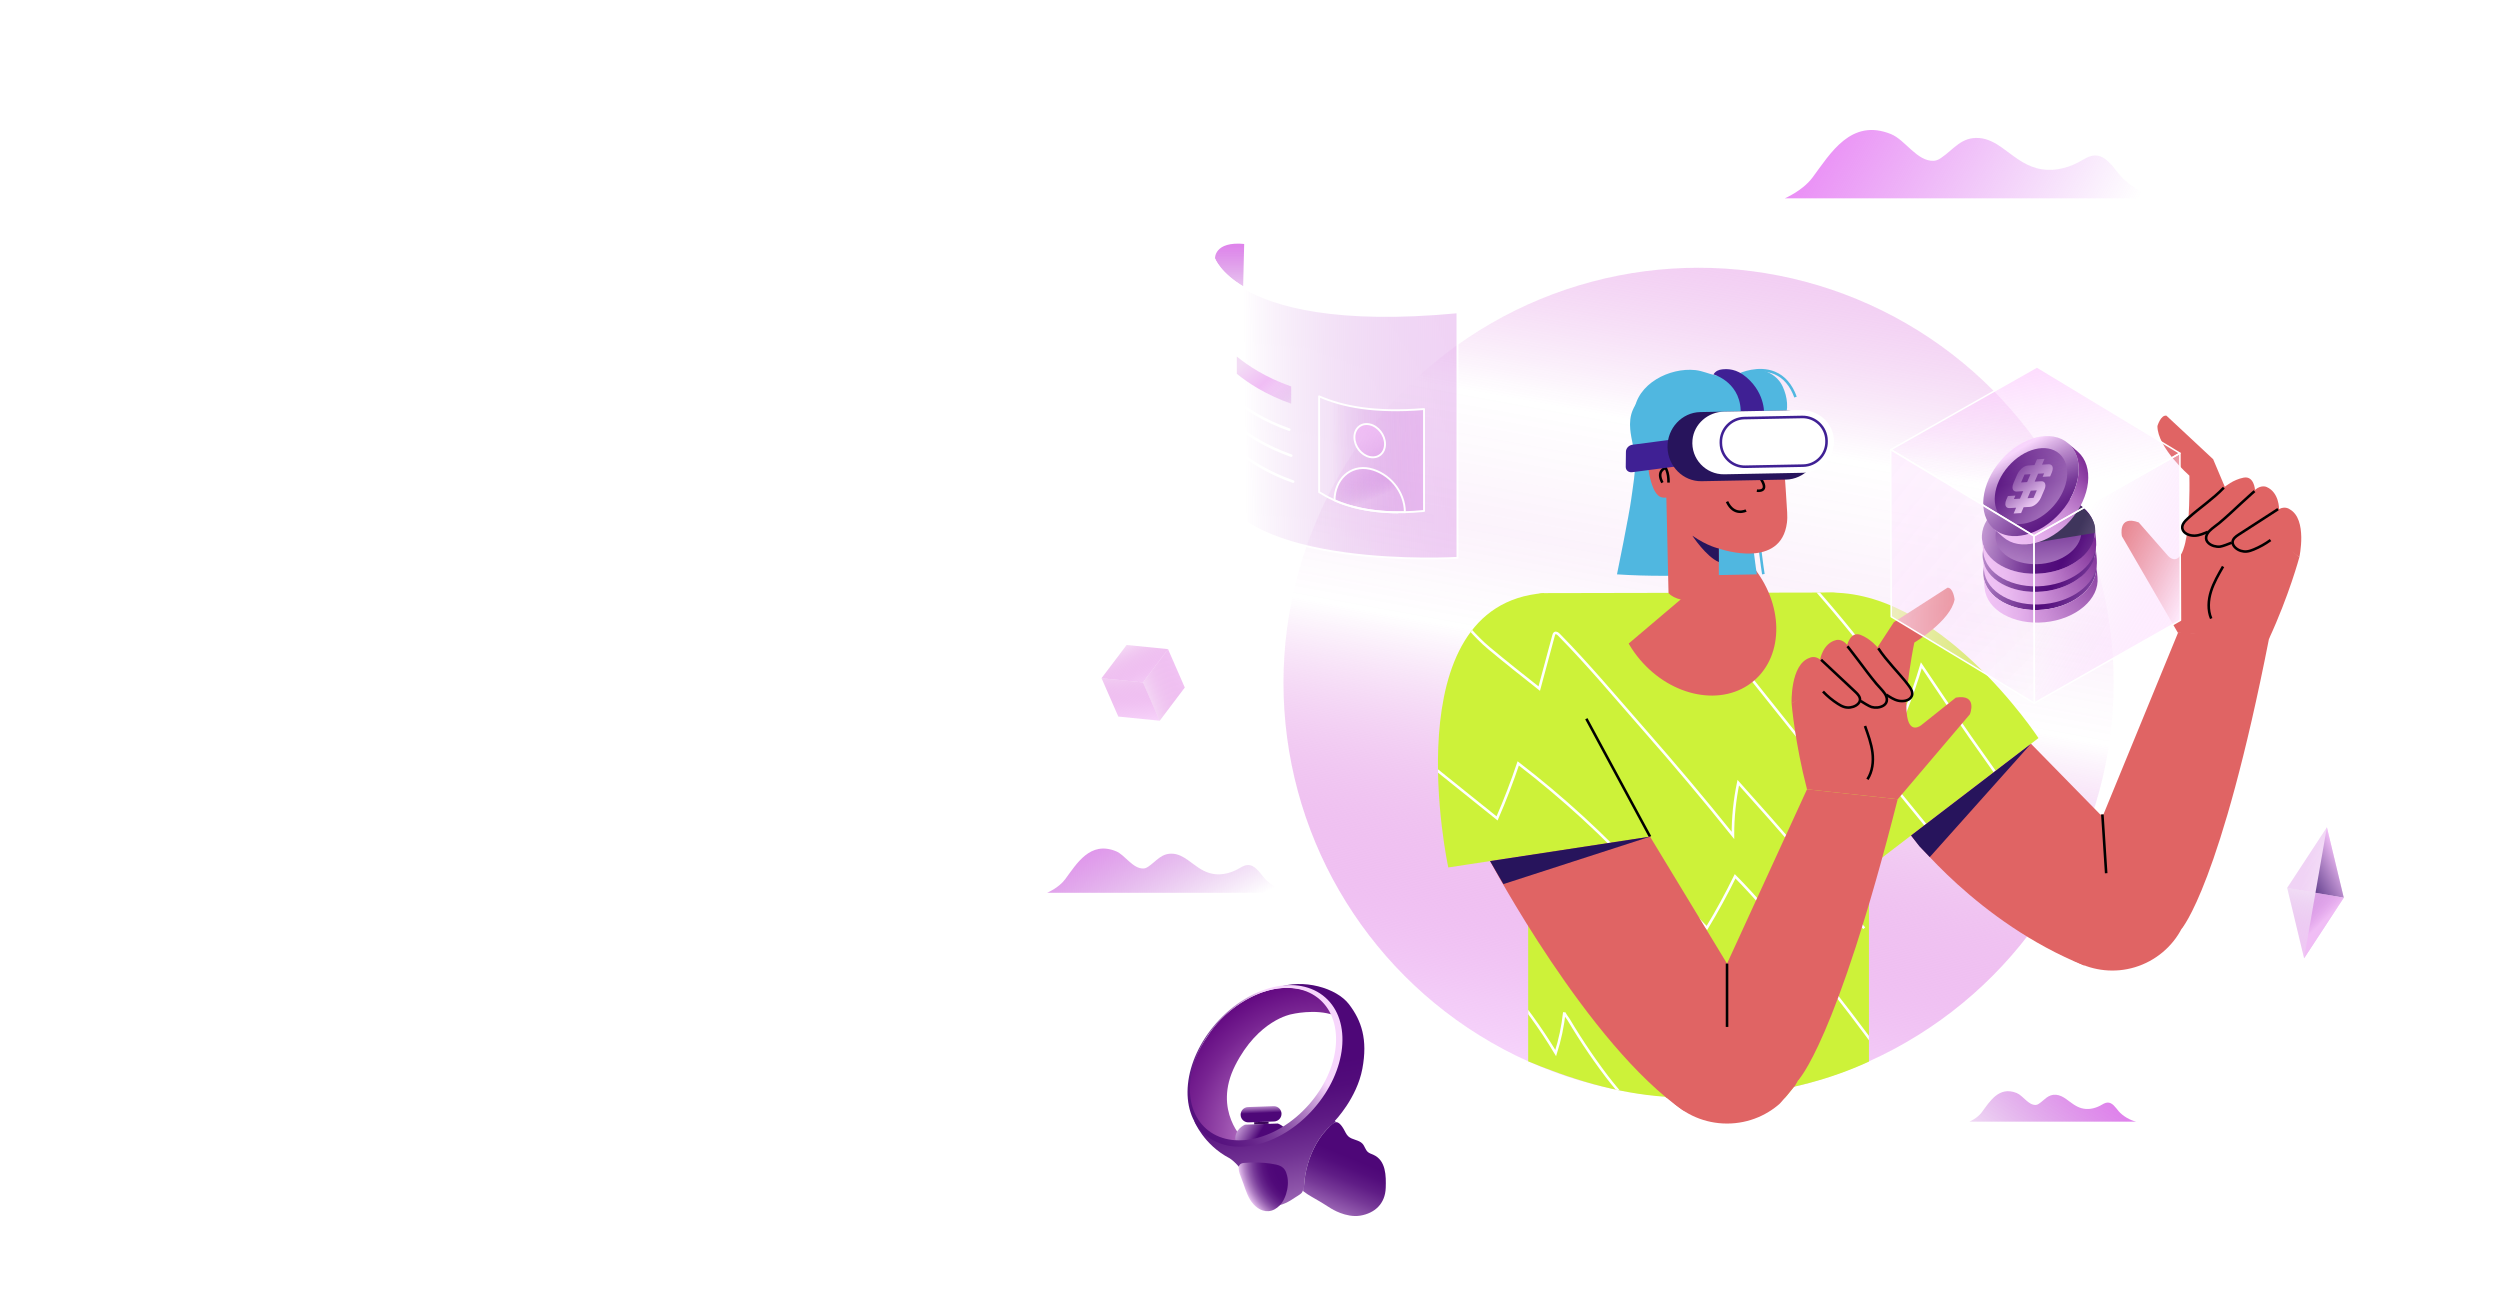 <?xml version="1.0" encoding="utf-8"?>
<!-- Generator: Adobe Illustrator 27.5.0, SVG Export Plug-In . SVG Version: 6.00 Build 0)  -->
<svg version="1.1" xmlns="http://www.w3.org/2000/svg" xmlns:xlink="http://www.w3.org/1999/xlink" x="0px" y="0px"
	 viewBox="0 0 1200 630" style="enable-background:new 0 0 1200 630;" xml:space="preserve">
<g id="BACKGROUND">
	<g>
		
		<rect style="fill:url(#SVGID_1_);" width="1200" height="630.182"/>
		<g>
			<defs>
				<rect id="SVGID_00000100382537102072135160000002056698384585711536_" width="1200" height="629.788"/>
			</defs>
			<clipPath id="SVGID_00000033365339964831694660000010139659896747408056_">
				<use xlink:href="#SVGID_00000100382537102072135160000002056698384585711536_"  style="overflow:visible;"/>
			</clipPath>
			<g style="clip-path:url(#SVGID_00000033365339964831694660000010139659896747408056_);">
				<g style="opacity:0.76;">
					
					
				</g>
				<g style="opacity:0.76;">
					
				
				</g>
			</g>
		</g>
	</g>
</g>
<g id="OBJECTS">
	<g>
		
		
			<linearGradient id="SVGID_00000070808566216467381190000001016387475426176650_" gradientUnits="userSpaceOnUse" x1="521.613" y1="356.341" x2="571.593" y2="448.511">
			<stop  offset="0" style="stop-color:#E964F5"/>
			<stop  offset="0.994" style="stop-color:#9A19BA;stop-opacity:0"/>
		</linearGradient>
		<path style="fill:url(#SVGID_00000070808566216467381190000001016387475426176650_);" d="M611.442,428.536H502.636
			c0,0,5.542-2.335,8.614-6.464c5.632-7.569,11.98-18.523,24.392-13.494c4.44,1.799,8.084,8.548,13.297,8.294
			c0.745-0.036,1.451-0.355,2.073-0.766c4.128-2.725,6.407-6.754,12.095-6.305c2.579,0.204,4.942,1.507,7.048,3.009
			c3.416,2.436,6.496,5.186,10.635,6.332c4.387,1.215,8.861,0.336,12.862-1.694c1.701-0.863,3.306-2.145,5.212-2.228
			c3.425-0.149,5.616,3.403,7.82,6.028c2.772,3.301,7.996,6.339,12.201,7.288C613.887,428.536,613.887,428.536,611.442,428.536z"/>
		
			<linearGradient id="SVGID_00000163764409187344207280000012088840677071430018_" gradientUnits="userSpaceOnUse" x1="1029.929" y1="498.731" x2="947.319" y2="570.939">
			<stop  offset="0" style="stop-color:#E964F5"/>
			<stop  offset="0.994" style="stop-color:#9A19BA;stop-opacity:0"/>
		</linearGradient>
		<path style="fill:url(#SVGID_00000163764409187344207280000012088840677071430018_);" d="M1020.247,538.406h-74.97
			c0,0,3.818-1.609,5.935-4.454c3.88-5.215,8.255-12.763,16.807-9.298c3.059,1.24,5.57,5.89,9.162,5.715
			c0.513-0.025,1-0.244,1.429-0.527c2.844-1.878,4.414-4.654,8.333-4.344c1.777,0.14,3.405,1.039,4.856,2.073
			c2.354,1.679,4.476,3.573,7.328,4.363c3.023,0.837,6.106,0.231,8.862-1.168c1.172-0.595,2.278-1.478,3.591-1.535
			c2.36-0.103,3.869,2.345,5.388,4.153c1.91,2.274,5.51,4.368,8.407,5.021C1021.931,538.406,1021.931,538.406,1020.247,538.406z"/>
		<g>
			
				<linearGradient id="SVGID_00000026866020016284623980000012341161765222015162_" gradientUnits="userSpaceOnUse" x1="-112.001" y1="1018.18" x2="-122.219" y2="1049.296" gradientTransform="matrix(0.916 -0.4 0.4 0.916 236.106 -659.677)">
				<stop  offset="0" style="stop-color:#C422C6;stop-opacity:0.1"/>
				<stop  offset="0.125" style="stop-color:#CC3FCF;stop-opacity:0.213"/>
				<stop  offset="0.433" style="stop-color:#DF80E2;stop-opacity:0.489"/>
				<stop  offset="0.691" style="stop-color:#EDB0F0;stop-opacity:0.722"/>
				<stop  offset="0.888" style="stop-color:#F6CEF9;stop-opacity:0.899"/>
				<stop  offset="1" style="stop-color:#F9D9FC"/>
			</linearGradient>
			<polygon style="fill:url(#SVGID_00000026866020016284623980000012341161765222015162_);" points="556.663,345.948 
				536.789,343.951 528.754,325.553 548.628,327.55 			"/>
			
				<linearGradient id="SVGID_00000122689274873849114890000000707185759373992861_" gradientUnits="userSpaceOnUse" x1="-113.321" y1="1034.52" x2="-78.463" y2="1035.555" gradientTransform="matrix(0.916 -0.4 0.4 0.916 236.106 -659.677)">
				<stop  offset="0" style="stop-color:#C422C6;stop-opacity:0.1"/>
				<stop  offset="0.125" style="stop-color:#CC3FCF;stop-opacity:0.213"/>
				<stop  offset="0.433" style="stop-color:#DF80E2;stop-opacity:0.489"/>
				<stop  offset="0.691" style="stop-color:#EDB0F0;stop-opacity:0.722"/>
				<stop  offset="0.888" style="stop-color:#F6CEF9;stop-opacity:0.899"/>
				<stop  offset="1" style="stop-color:#F9D9FC"/>
			</linearGradient>
			<polygon style="fill:url(#SVGID_00000122689274873849114890000000707185759373992861_);" points="556.663,345.948 
				568.704,330.011 560.668,311.613 548.628,327.55 			"/>
			
				<linearGradient id="SVGID_00000144305969068895438700000000364896662741391753_" gradientUnits="userSpaceOnUse" x1="-109.34" y1="1008.106" x2="-107.952" y2="1037.945" gradientTransform="matrix(0.916 -0.4 0.4 0.916 236.106 -659.677)">
				<stop  offset="0" style="stop-color:#C422C6;stop-opacity:0.1"/>
				<stop  offset="0.125" style="stop-color:#CC3FCF;stop-opacity:0.213"/>
				<stop  offset="0.433" style="stop-color:#DF80E2;stop-opacity:0.489"/>
				<stop  offset="0.691" style="stop-color:#EDB0F0;stop-opacity:0.722"/>
				<stop  offset="0.888" style="stop-color:#F6CEF9;stop-opacity:0.899"/>
				<stop  offset="1" style="stop-color:#F9D9FC"/>
			</linearGradient>
			<polygon style="fill:url(#SVGID_00000144305969068895438700000000364896662741391753_);" points="548.641,327.581 
				560.672,311.585 540.781,309.586 528.73,325.536 			"/>
		</g>
		
			<linearGradient id="SVGID_00000155135837196201881920000016585806659200671399_" gradientUnits="userSpaceOnUse" x1="829.409" y1="29.805" x2="1010.753" y2="127.111">
			<stop  offset="0" style="stop-color:#E964F5"/>
			<stop  offset="0.994" style="stop-color:#D065EB;stop-opacity:0"/>
		</linearGradient>
		<path style="fill:url(#SVGID_00000155135837196201881920000016585806659200671399_);" d="M1024.807,95.206H856.684
			c0,0,8.563-3.607,13.31-9.988c8.702-11.695,18.511-28.621,37.69-20.85c6.861,2.78,12.492,13.208,20.546,12.816
			c1.151-0.056,2.242-0.548,3.204-1.183c6.378-4.211,9.9-10.437,18.688-9.742c3.984,0.315,7.636,2.329,10.89,4.65
			c5.278,3.765,10.037,8.014,16.433,9.784c6.778,1.877,13.692,0.519,19.873-2.618c2.629-1.334,5.109-3.314,8.054-3.443
			c5.292-0.231,8.677,5.258,12.084,9.314c4.284,5.1,12.356,9.795,18.853,11.261C1028.584,95.206,1028.584,95.206,1024.807,95.206z"
			/>
		
			<linearGradient id="SVGID_00000085239057715076274600000010010877756021137282_" gradientUnits="userSpaceOnUse" x1="1038.725" y1="-1694.58" x2="1319.699" y2="-1329.719" gradientTransform="matrix(0.67 0.742 -0.742 0.67 -1091.617 434.71)">
			<stop  offset="0" style="stop-color:#E9A1EC;stop-opacity:0.5"/>
			<stop  offset="0.054" style="stop-color:#DF80E2;stop-opacity:0.414"/>
			<stop  offset="0.136" style="stop-color:#D253D5;stop-opacity:0.283"/>
			<stop  offset="0.209" style="stop-color:#C933CB;stop-opacity:0.165"/>
			<stop  offset="0.271" style="stop-color:#C31FC5;stop-opacity:0.067"/>
			<stop  offset="0.312" style="stop-color:#C118C3;stop-opacity:0"/>
			<stop  offset="0.451" style="stop-color:#C320C5;stop-opacity:0.055"/>
			<stop  offset="0.556" style="stop-color:#C422C6;stop-opacity:0"/>
			<stop  offset="0.61" style="stop-color:#CB3BCE;stop-opacity:0.123"/>
			<stop  offset="0.8" style="stop-color:#E38EE6;stop-opacity:0.55"/>
			<stop  offset="0.934" style="stop-color:#F1C2F6;stop-opacity:0.853"/>
			<stop  offset="1" style="stop-color:#F7D6FC"/>
		</linearGradient>
		<circle style="fill:url(#SVGID_00000085239057715076274600000010010877756021137282_);" cx="815.312" cy="327.767" r="199.243"/>
		<g>
			<g>
				
					<linearGradient id="SVGID_00000110441889282480260630000015234044413233012386_" gradientUnits="userSpaceOnUse" x1="1218.335" y1="72.434" x2="1281.754" y2="76.445" gradientTransform="matrix(0.986 0.166 -0.166 0.986 -88.991 136.202)">
					<stop  offset="0.121" style="stop-color:#F0D3F5"/>
					<stop  offset="0.223" style="stop-color:#EFD0F4;stop-opacity:0.79"/>
					<stop  offset="0.296" style="stop-color:#EAC7F1;stop-opacity:0.64"/>
					<stop  offset="0.359" style="stop-color:#E3B7EC;stop-opacity:0.509"/>
					<stop  offset="0.417" style="stop-color:#D9A1E5;stop-opacity:0.389"/>
					<stop  offset="0.472" style="stop-color:#CC84DC;stop-opacity:0.276"/>
					<stop  offset="0.524" style="stop-color:#BB61D1;stop-opacity:0.168"/>
					<stop  offset="0.573" style="stop-color:#A938C4;stop-opacity:0.067"/>
					<stop  offset="0.605" style="stop-color:#9A19BA;stop-opacity:0"/>
				</linearGradient>
				<polygon style="fill:url(#SVGID_00000110441889282480260630000015234044413233012386_);" points="1097.845,426.17 
					1125.014,430.902 1116.904,397.097 				"/>
				
					<linearGradient id="SVGID_00000156566387703457634020000007771550195097927043_" gradientUnits="userSpaceOnUse" x1="1237.355" y1="138.228" x2="1240.316" y2="39.279" gradientTransform="matrix(0.985 0.172 -0.172 0.985 -96.355 140.765)">
					<stop  offset="0.121" style="stop-color:#F0BDF5"/>
					<stop  offset="0.226" style="stop-color:#EEB9F4;stop-opacity:0.837"/>
					<stop  offset="0.327" style="stop-color:#E8AEEF;stop-opacity:0.681"/>
					<stop  offset="0.426" style="stop-color:#DE9AE8;stop-opacity:0.527"/>
					<stop  offset="0.524" style="stop-color:#D07FDF;stop-opacity:0.375"/>
					<stop  offset="0.621" style="stop-color:#BD5CD2;stop-opacity:0.224"/>
					<stop  offset="0.716" style="stop-color:#A732C3;stop-opacity:0.076"/>
					<stop  offset="0.765" style="stop-color:#9A19BA;stop-opacity:0"/>
				</linearGradient>
				<polygon style="fill:url(#SVGID_00000156566387703457634020000007771550195097927043_);" points="1125.014,430.902 
					1097.845,426.17 1105.955,459.975 				"/>
			</g>
			
				<linearGradient id="SVGID_00000054254509048121083260000006032716246317462182_" gradientUnits="userSpaceOnUse" x1="1223.545" y1="77.832" x2="1265.252" y2="45.41" gradientTransform="matrix(0.985 0.172 -0.172 0.985 -96.355 140.765)">
				<stop  offset="0.268" style="stop-color:#694692"/>
				<stop  offset="0.619" style="stop-color:#F0BDF5"/>
			</linearGradient>
			<polygon style="fill:url(#SVGID_00000054254509048121083260000006032716246317462182_);" points="1111.429,428.536 
				1116.904,397.097 1125.014,430.902 			"/>
			
				<linearGradient id="SVGID_00000016784039035388533600000002720915323096364703_" gradientUnits="userSpaceOnUse" x1="-5662.632" y1="66.754" x2="-5716.327" y2="105.373" gradientTransform="matrix(-0.985 -0.172 -0.172 0.985 -4482.8 -623.611)">
				<stop  offset="0.268" style="stop-color:#9A19BA;stop-opacity:0"/>
				<stop  offset="0.619" style="stop-color:#F0BDF5"/>
			</linearGradient>
			<polygon style="fill:url(#SVGID_00000016784039035388533600000002720915323096364703_);" points="1111.429,428.536 
				1105.955,459.975 1125.014,430.902 			"/>
		</g>
	</g>
	<g>
		<defs>
			<path id="SVGID_00000178896192091018015100000002874605812196275625_" d="M1118.208,247.142
				c-3.883-121.575-188.352-164.39-309.927-160.506c-121.575,3.883-216.983,105.588-213.099,227.163
				c2.793,87.442,56.189,161.347,131.186,194.508c1.455,0.643,4.3-0.042,5.771,0.57c21.397,8.909,43.087,15.845,67.183,17.57
				c8.728,8.024,16.15,14.867,23.912,14.619c13.181-0.421,19.016,4.689,37.942-19.46c41.669-9.363,68.495-29.297,96.667-54.618
				c3.625-3.258,88.968,11.392,92.368,7.905C1090.548,433.514,1120.198,309.46,1118.208,247.142z"/>
		</defs>
		<clipPath id="SVGID_00000066473720807022178820000008164604443010743449_">
			<use xlink:href="#SVGID_00000178896192091018015100000002874605812196275625_"  style="overflow:visible;"/>
		</clipPath>
		<g style="clip-path:url(#SVGID_00000066473720807022178820000008164604443010743449_);">
			<g>
				<g>
					<g>
						<g>
							<g>
								<g>
									<g>
										<path style="fill:#CDF239;" d="M792.025,401.587l-96.85,14.794c0,0-27.213-126.022,45.792-131.687L792.025,401.587z"/>
									</g>
									<g>
										<path style="fill:#CDF239;" d="M900.635,413.783l77.828-59.511c0,0-48.768-74.337-104.331-69.578L900.635,413.783z"/>
									</g>
									<g>
										<path style="fill:#CDF239;" d="M886.025,527.079H744.592c-6.087,0-11.068-4.981-11.068-11.068V290.406
											c0-3.296,4.147-5.713,7.443-5.713l138.228-0.279c6.087,0,17.898,4.98,17.898,11.068v220.529
											C897.093,522.098,892.112,527.079,886.025,527.079z"/>
									</g>
								</g>
							</g>
							<g>
								<defs>
									<path id="SVGID_00000016753506809974534000000016433616077220577942_" d="M978.463,354.272
										c0,0-45.014-68.598-97.818-69.768c-0.507-0.053-0.998-0.089-1.45-0.089l-138.228,0.279c-0.483,0-0.985,0.058-1.489,0.157
										c-71.121,7.275-44.303,131.53-44.303,131.53l92.419-14.117l13.301,31.963l-67.371,14.524v67.26
										c0,6.087,4.981,11.068,11.068,11.068h141.433c6.087,0,11.068-4.981,11.068-11.068V396.532l3.542,17.251L978.463,354.272z"
										/>
								</defs>
								<clipPath id="SVGID_00000164494083920228237520000017247308129143876784_">
									<use xlink:href="#SVGID_00000016753506809974534000000016433616077220577942_"  style="overflow:visible;"/>
								</clipPath>
								<g style="clip-path:url(#SVGID_00000164494083920228237520000017247308129143876784_);">
									<path style="fill:none;stroke:#FFFFFF;stroke-width:1.243;stroke-miterlimit:10;" d="M678.669,360.777
										c13.309,10.687,26.617,21.373,39.926,32.06c3.769-8.647,7.159-17.46,10.157-26.404
										c21.409,16.46,41.385,34.785,59.627,54.698"/>
									<path style="fill:none;stroke:#FFFFFF;stroke-width:1.243;stroke-miterlimit:10;" d="M783.967,408.386
										c11.775,12.356,23.551,24.711,35.326,37.067c4.882-8.072,9.409-16.357,13.566-24.825
										c19.04,19.152,54.822,63.905,70.265,86.06"/>
									<path style="fill:none;stroke:#FFFFFF;stroke-width:1.243;stroke-miterlimit:10;" d="M696.697,292.419
										c6.178,6.343,11.151,12.961,17.957,18.646c7.944,6.635,16.065,13.052,24.184,19.47c2.295-8.518,4.591-17.036,6.886-25.555
										c0.109-0.403,0.245-0.844,0.6-1.063c0.632-0.388,1.405,0.179,1.925,0.708c14.33,14.561,27.417,30.275,40.888,45.608
										c14.59,16.605,28.842,33.51,42.667,50.759c-0.028-8.497,0.831-16.997,2.56-25.316
										c20.596,22.902,40.747,46.204,60.438,69.888"/>
									<path style="fill:none;stroke:#FFFFFF;stroke-width:1.243;stroke-miterlimit:10;" d="M724.103,473.747
										c-0.207-0.597-0.552-1.086-1.036-1.467c2.262,1.784,4.597,5.064,6.151,7.469c1.805,2.793,3.907,5.435,5.879,8.148
										c4.134,5.687,8.02,11.554,11.644,17.579c2.037-6.368,3.427-12.943,4.143-19.59c-0.079,0.736,1.604,2.761,2,3.429
										c0.809,1.366,1.63,2.725,2.461,4.078c1.663,2.705,3.37,5.384,5.121,8.033c3.428,5.189,7.021,10.269,10.773,15.228
										c3.098,4.095,6.455,7.859,9.644,11.896c1.271,1.609,5.04,7.692,7.558,7.442"/>
									<path style="fill:none;stroke:#FFFFFF;stroke-width:1.243;stroke-miterlimit:10;" d="M866.058,278.058
										c-0.044,0.711-1.19-0.36-0.572-0.715c0.618-0.355,1.338,0.234,1.805,0.772c11.985,13.79,23.995,27.612,34.479,42.576
										c4.635,6.616,8.964,13.445,12.97,20.46c2.808-7.161,5.311-14.442,7.501-21.817c15.532,23.336,31.592,46.321,48.162,68.931"
										/>
								</g>
								
									<path style="clip-path:url(#SVGID_00000164494083920228237520000017247308129143876784_);fill:none;stroke:#FFFFFF;stroke-width:1.243;stroke-miterlimit:10;" d="
									M834.417,317.961c10.733,13.444,21.465,26.888,32.198,40.332c1.719-9.981,2.438-20.134,2.145-30.258
									c21.827,26.714,43.654,53.428,65.482,80.143"/>
							</g>
							
								<line style="fill:none;stroke:#000000;stroke-width:1.242;stroke-miterlimit:10;" x1="792.025" y1="401.587" x2="761.445" y2="344.994"/>
						</g>
						<g>
							<defs>
								<path id="SVGID_00000012452711841105756850000006031339296940821439_" d="M884.7,527.079H745.917
									c-6.816,0-12.393-5.577-12.393-12.393V293.328c0-4.903,4.857-8.635,9.76-8.635l141.416-0.279
									c6.816,0,12.393,5.577,12.393,12.392v217.879C897.093,521.502,891.516,527.079,884.7,527.079z"/>
							</defs>
							<clipPath id="SVGID_00000047020303185752641060000015503472904528717491_">
								<use xlink:href="#SVGID_00000012452711841105756850000006031339296940821439_"  style="overflow:visible;"/>
							</clipPath>
							
								<ellipse transform="matrix(0.764 -0.645 0.645 0.764 2.399 594.432)" style="clip-path:url(#SVGID_00000047020303185752641060000015503472904528717491_);fill:#E06464;" cx="814.117" cy="293.935" rx="35.128" ry="43.126"/>
						</g>
					</g>
					<g>
						<g>
							<path style="fill:#50B7E0;" d="M816.933,276.185l26.362-0.487c0,0-3.281-20.652-2.729-29.964l-16.241,0.718L816.933,276.185z
								"/>
							<g>
								<path style="fill:#50B7E0;" d="M845.806,275.708c-0.135-0.846-3.285-20.825-2.736-30.098l1.24,0.073
									c-0.542,9.137,2.69,29.624,2.722,29.83L845.806,275.708z"/>
							</g>
							<g>
								<path style="fill:#50B7E0;" d="M786.215,193.267c-1.104,0.483-1.968,2.406-2.415,3.393
									c-1.313,2.903-1.576,6.229-1.292,9.371c0.434,4.798,1.969,9.457,2.244,14.267c0.368,6.419-0.911,12.765-1.736,19.098
									c-1.001,7.679-6.861,36.295-6.868,36.293c14.388,0.987,32.131,0.833,39.16,0.11c0.247-5.177-13.241-14.567-13.501-19.744
									c-0.218-4.353-1.334-8.949-0.339-13.192c1.462-6.233,1.184-13.27,1.689-19.67l-0.86-22.759
									c-0.017-0.402-3.809-1.914-4.189-2.105c-2.605-1.309-5.206-2.626-7.816-3.927c-1.015-0.506-2.779-1.585-3.963-1.181
									C786.291,193.236,786.253,193.251,786.215,193.267z"/>
								<g>
									<path style="fill:#E06464;" d="M794.697,217.928c4.297-0.734,7.077,2.362,8.522,4.684l-1.351-26.163l51.903-2.336
										c0,0,2.252,20.994,4.062,51.685c0.101,1.706,0.113,3.436-0.105,5.131c-2.852,22.275-31.16,12.945-32.694,12.348
										l0.026,22.361c-1.022,2.615-18.411,5.261-24.165-0.941l-1.043-45.847c-2.553,0.156-3.566-0.42-4.827-2.005
										c-2.08-2.614-3.518-8.883-3.876-12.205C790.826,221.643,791.342,218.501,794.697,217.928z"/>
									<g>
										<path style="fill:none;stroke:#000000;stroke-width:1.242;stroke-miterlimit:10;" d="M794.962,221.174
											c0,0,6.096,0.374,5.93,10.474"/>
										<path style="fill:none;stroke:#000000;stroke-width:1.242;stroke-miterlimit:10;" d="M799.14,224.74
											c0,0-4.158,1.432-1.192,6.919"/>
									</g>
									<g>
										<path style="fill:#1D1D1B;" d="M831.903,225.156c0.006,1.548,0.784,2.799,1.736,2.796c0.953-0.004,1.72-1.262,1.714-2.809
											c-0.006-1.548-0.784-2.799-1.736-2.796C832.664,222.351,831.897,223.609,831.903,225.156z"/>
										<path style="fill:#1D1D1B;" d="M850.69,225.081c0.006,1.548,0.784,2.799,1.736,2.796s1.72-1.262,1.714-2.81
											c-0.006-1.548-0.784-2.799-1.736-2.796C851.451,222.275,850.684,223.533,850.69,225.081z"/>
										<path style="fill:none;stroke:#000000;stroke-width:1.242;stroke-miterlimit:10;" d="M843.295,235.529
											c0,0,6.711,1.005,1.431-6.372"/>
										<g>
											<path d="M828.222,218.334c2.125-2.516,5.707-3.082,8.52-1.382c0,0,0.03,0.184,0.03,0.184
												c-2.821,0.575-5.662,1.036-8.52,1.382C828.252,218.518,828.222,218.334,828.222,218.334L828.222,218.334z"/>
										</g>
										<g>
											<path d="M847.787,216.907c2.798-1.737,6.38-1.171,8.531,1.314c0,0-0.028,0.184-0.028,0.184
												c-2.861-0.324-5.706-0.761-8.531-1.314L847.787,216.907L847.787,216.907z"/>
										</g>
									</g>
									<path style="fill:#27145C;" d="M825.034,263.277c0,0-5.252-1.001-12.714-6.15c0,0,6.613,10.089,12.74,12.662
										L825.034,263.277z"/>
									<path style="fill:none;stroke:#000000;stroke-width:1.242;stroke-miterlimit:10;" d="M838.111,245.039
										c0,0-5.802,2.978-9.136-4.251"/>
								</g>
								<g>
									<g>
										<path style="fill:#50B7E0;" d="M856.466,201.643l-46.793-1.452c0,0-24.518,8.772-24.588,8.78
											c-0.296,0.034-0.826-10.315-0.737-11.219c1.35-13.632,17.107-21.436,29.437-20.11c3.447,0.371,6.638,1.913,9.972,2.587
											c3.774,0.764,8.044,0.189,11.646-1.055c2.209-0.763,4.088-0.929,6.389-1.342c5.637-1.012,11.527,2.573,13.858,7.62
											C858.068,190.688,858.646,196.269,856.466,201.643z"/>
									</g>
								</g>
								<path style="fill:#50B7E0;" d="M844.23,189.829c1.833,25.077-41.072,33.15-41.072,33.15l-4.14-28.646L844.23,189.829z"/>
								<g>
									<path style="fill:#50B7E0;" d="M861.27,190.822c-2.051-5.64-5.304-9.421-9.669-11.238c-7.591-3.16-16.105,0.7-16.191,0.739
										l-0.522-1.126c0.367-0.17,9.079-4.131,17.182-0.762c4.703,1.954,8.191,5.979,10.367,11.963L861.27,190.822z"/>
								</g>
							</g>
						</g>
						<g>
							<path style="fill:#3F2094;" d="M804.823,223.86l-21.399,2.805c-1.715,0.209-3.09-0.941-3.07-2.569l0.09-7.298
								c0.02-1.628,1.427-3.118,3.142-3.327l21.399-2.805c1.715-0.209,3.09,0.941,3.07,2.569l-0.09,7.298
								C807.945,222.161,806.538,223.65,804.823,223.86z"/>
							<path style="fill:#3F2094;" d="M822.471,179.716c0,0,14.269,3.981,12.986,20.077l11.258-0.215c0,0,1.229-10.16-8.363-18.437
								c-4.897-4.225-9.171-4.114-11.724-3.852C825.059,177.45,823.455,178.076,822.471,179.716z"/>
							<g>
								<path style="fill:#27145C;" d="M856.614,197.025l-13.734,0.262l-26.74,0.51c-8.828,0.168-15.909,7.772-15.735,16.897
									c0.174,9.125,7.539,16.453,16.367,16.285l40.474-0.772c8.828-0.168,15.909-7.772,15.735-16.897
									C872.807,204.185,865.442,196.857,856.614,197.025z"/>
								<path style="fill:#FFFFFF;" d="M880.168,209.833c-1.039-7.632-7.932-13.106-15.632-12.959l-12.416,0.237l-24.599,0.469
									c-7.701,0.147-14.38,5.88-15.127,13.546c-0.885,9.077,6.395,16.703,15.252,16.534l37.912-0.723
									C874.415,226.768,881.399,218.87,880.168,209.833z"/>
								<path style="fill:none;stroke:#3F2094;stroke-width:1.243;stroke-miterlimit:10;" d="M865.51,223.502l-27.82,0.53
									c-6.296,0.12-11.545-4.933-11.665-11.228l-0.009-0.469c-0.12-6.296,4.933-11.545,11.228-11.665l27.82-0.53
									c6.296-0.12,11.545,4.933,11.665,11.229l0.009,0.468C876.858,218.133,871.805,223.382,865.51,223.502z"/>
							</g>
						</g>
					</g>
				</g>
				<g>
					<g>
						
							<ellipse transform="matrix(0.88 -0.475 0.475 0.88 -81.759 532.944)" style="fill:#E06464;" cx="1013.892" cy="428.285" rx="37.626" ry="37.626"/>
						<path style="fill:#E06464;" d="M1045.526,303.546l-35.761,87.106l37.405,55.188c0,0,18.81-21.177,42.083-139.915"/>
						<path style="fill:#E06464;" d="M1008.251,391.083l-33.366-34.075l-57.582,44.03c0,0,31.718,41.622,83.188,62.457
							L1008.251,391.083z"/>
						
							<line style="fill:none;stroke:#000000;stroke-width:1.242;stroke-miterlimit:10;" x1="1009.138" y1="390.954" x2="1010.965" y2="419.154"/>
						<polygon style="fill:#27145C;" points="974.884,357.008 926.297,411.4 921.302,406.217 917.302,401.038 						"/>
					</g>
					<g>
						<path style="fill:#E06464;" d="M1089.062,306.767l-43.686-3.047l-26.857-46.323c0,0-2.178-10.371,8.061-6.649l13.956,15.93
							c0,0,5.11,6.224,8.036-4.783c0.263-0.989,0.531-2.01,0.67-3.025c0.096-0.698,0.596-1.898,0.21-2.512
							c-0.112-0.178-0.282-0.311-0.438-0.453c-1.236-1.126-1.647-3.064-0.974-4.594c0.361-0.822,0.988-1.501,1.666-2.089
							c0.903-0.784,0.82-1.62,0.886-2.746c0.076-1.305,0.138-2.61,0.187-3.916c0.09-2.361,0.142-4.724,0.162-7.087
							c0.021-2.387,0.023-4.777-0.039-7.164c0,0-15.35-13.396-15.337-23.816c0,0,1.61-5.455,4.327-4.964l22.414,20.889l6.987,16.541
							l34.388,30.536C1103.682,267.493,1098.783,285.764,1089.062,306.767z"/>
						<path style="fill:#E06464;" d="M1103.682,267.493c0,0,4.016-18.268-4.638-23.044c0,0-2.075-1.684-5.099-0.089
							c0,0,0.128-7.948-5.937-10.591c0,0-2.504-1.285-5.601,1.367c0,0-0.426-6.858-5.482-5.869
							c-5.056,0.989-9.018,4.404-9.018,4.404l-1.026,5.676L1103.682,267.493z"/>
						<path style="fill:none;stroke:#000000;stroke-width:1.242;stroke-miterlimit:10;" d="M1061.37,296.908
							c-1.724-4.089-1.425-8.802-0.105-13.039c1.32-4.236,3.592-8.102,5.805-11.948"/>
						<path style="fill:none;stroke:#000000;stroke-width:1.242;stroke-miterlimit:10;" d="M1089.861,259.229
							c-2.502,1.829-5.225,3.354-8.091,4.533c-1.073,0.441-2.181,0.837-3.335,0.951c-1.901,0.187-3.869-0.439-5.313-1.69
							c-0.832-0.721-1.519-1.729-1.477-2.828c0.062-1.593,1.548-2.705,2.887-3.57c6.31-4.079,12.619-8.158,18.929-12.238"/>
						<path style="fill:none;stroke:#000000;stroke-width:1.242;stroke-miterlimit:10;" d="M1071.238,260.481
							c-1.073,0.441-4.484,1.797-5.639,1.91c-1.874,0.185-4.082-0.414-5.494-1.689c-2.027-1.83-1.183-4.248,0.562-5.966
							c1.412-1.39,3.1-2.461,4.615-3.727c1.733-1.449,3.422-2.949,5.089-4.473c3.568-3.26,7.061-6.601,10.684-9.801
							c0.37-0.327,0.741-0.652,1.113-0.977"/>
						<path style="fill:none;stroke:#000000;stroke-width:1.242;stroke-miterlimit:10;" d="M1059.777,255.271
							c-2.012,0.827-4.026,1.758-6.239,1.852c-2.259,0.096-5.437-0.848-6.004-3.368c-0.192-0.853,0.062-1.758,0.51-2.509
							c0.588-0.987,1.474-1.825,2.323-2.59c5.569-5.015,11.879-9.138,17.074-14.577"/>
					</g>
				</g>
			</g>
			<g>
				<g>
					<circle style="fill:#E06464;" cx="828.975" cy="500.917" r="38.387"/>
					<path style="fill:#E06464;" d="M867.362,378.86l-38.387,83.67l34.056,56.111c0,0,18.111-17.724,47.861-135.007"/>
					<path style="fill:#E06464;" d="M828.975,462.531l-36.95-60.944l-76.793,11.73c0,0,47.135,88.501,92.954,119.87L828.975,462.531
						z"/>
					
						<line style="fill:none;stroke:#000000;stroke-width:1.242;stroke-miterlimit:10;" x1="828.975" y1="462.531" x2="828.975" y2="492.94"/>
				</g>
				<g>
					<path style="fill:#E06464;" d="M867.362,378.86l43.531,4.774l34.67-40.806c0,0,3.988-9.818-6.75-7.977l-16.568,13.193
						c0,0-6.136,5.216-7.057-6.136c-0.083-1.02-0.165-2.073-0.121-3.096c0.03-0.704-0.249-1.974,0.241-2.509
						c0.142-0.156,0.333-0.256,0.511-0.368c1.416-0.888,2.165-2.722,1.776-4.348c-0.209-0.874-0.705-1.652-1.268-2.352
						c-0.75-0.932-0.519-1.74-0.383-2.86c0.157-1.297,0.329-2.593,0.512-3.887c0.332-2.34,0.701-4.674,1.101-7.003
						c0.404-2.353,0.827-4.705,1.313-7.043c0,0,17.488-10.451,19.329-20.708c0,0-0.614-5.655-3.375-5.655l-25.772,16.568
						l-9.818,15.034l-39.272,23.931C859.962,337.613,861.532,356.463,867.362,378.86z"/>
					<path style="fill:none;stroke:#000000;stroke-width:1.242;stroke-miterlimit:10;" d="M896.366,374.085
						c2.424-3.717,2.968-8.408,2.423-12.812c-0.546-4.404-2.093-8.611-3.586-12.79"/>
					<path style="fill:#E06464;" d="M859.962,337.613c0,0-0.701-18.691,8.664-21.852c0,0,2.341-1.288,5.034,0.819
						c0,0,1.288-7.844,7.727-9.365c0,0,2.693-0.819,5.268,2.341c0,0,1.639-6.673,6.439-4.8c4.8,1.873,8.091,5.938,8.091,5.938v5.768
						L859.962,337.613z"/>
					<path style="fill:none;stroke:#000000;stroke-width:1.242;stroke-miterlimit:10;" d="M875.033,331.939
						c2.136,2.245,4.545,4.23,7.156,5.9c0.978,0.625,1.997,1.212,3.113,1.529c1.838,0.522,3.886,0.257,5.529-0.718
						c0.947-0.561,1.803-1.431,1.957-2.521c0.223-1.579-1.042-2.937-2.206-4.027c-5.483-5.137-10.966-10.273-16.449-15.41"/>
					<path style="fill:none;stroke:#000000;stroke-width:1.242;stroke-miterlimit:10;" d="M893.136,336.484
						c0.978,0.625,4.093,2.566,5.209,2.883c1.812,0.515,4.091,0.319,5.707-0.684c2.32-1.44,1.92-3.97,0.508-5.971
						c-1.142-1.619-2.613-2.974-3.878-4.489c-1.448-1.734-2.843-3.511-4.213-5.307c-2.931-3.843-5.774-7.751-8.77-11.545
						c-0.306-0.387-0.613-0.774-0.922-1.159"/>
					<path style="fill:none;stroke:#000000;stroke-width:1.242;stroke-miterlimit:10;" d="M905.341,333.396
						c1.833,1.172,3.649,2.446,5.81,2.932c2.206,0.496,5.501,0.133,6.508-2.247c0.341-0.805,0.251-1.741-0.055-2.56
						c-0.403-1.076-1.126-2.059-1.825-2.962c-4.588-5.926-10.063-11.106-14.208-17.382"/>
				</g>
				<polygon style="fill:#27145C;" points="792.025,401.587 721.64,424.367 715.232,413.317 				"/>
			</g>
		</g>
	</g>
	<g>
		<path style="fill:#FFFFFF;" d="M1064.008,159.695l1.272,4.359c0.091,0.313,0.336,0.557,0.648,0.648l4.359,1.272
			c0.915,0.267,0.915,1.564,0,1.831l-4.359,1.272c-0.313,0.091-0.557,0.336-0.648,0.648l-1.272,4.359
			c-0.267,0.915-1.564,0.915-1.831,0l-1.272-4.359c-0.091-0.313-0.336-0.557-0.648-0.648l-4.359-1.272
			c-0.915-0.267-0.915-1.564,0-1.831l4.359-1.272c0.313-0.091,0.557-0.336,0.648-0.648l1.272-4.359
			C1062.444,158.779,1063.74,158.779,1064.008,159.695z"/>
		<path style="fill:#FFFFFF;" d="M711.861,542.823l0.619,2.12c0.044,0.152,0.163,0.271,0.315,0.315l2.12,0.619
			c0.445,0.13,0.445,0.76,0,0.89l-2.12,0.619c-0.152,0.044-0.271,0.163-0.315,0.315l-0.619,2.12c-0.13,0.445-0.76,0.445-0.89,0
			l-0.619-2.12c-0.044-0.152-0.163-0.271-0.315-0.315l-2.12-0.619c-0.445-0.13-0.445-0.76,0-0.89l2.12-0.619
			c0.152-0.044,0.271-0.163,0.315-0.315l0.619-2.12C711.1,542.378,711.731,542.378,711.861,542.823z"/>
		<path style="fill:#FFFFFF;" d="M774.227,571.193l0.91,3.118c0.065,0.224,0.24,0.398,0.464,0.464l3.118,0.91
			c0.655,0.191,0.655,1.118,0,1.31l-3.118,0.91c-0.224,0.065-0.398,0.24-0.464,0.464l-0.91,3.118c-0.191,0.655-1.119,0.655-1.31,0
			l-0.91-3.118c-0.065-0.224-0.24-0.398-0.464-0.464l-3.118-0.91c-0.655-0.191-0.655-1.118,0-1.31l3.118-0.91
			c0.224-0.065,0.398-0.24,0.464-0.464l0.91-3.118C773.108,570.538,774.035,570.538,774.227,571.193z"/>
		<path style="fill:#FFFFFF;" d="M1077.265,518.629l0.91,3.118c0.065,0.224,0.24,0.398,0.464,0.464l3.118,0.91
			c0.655,0.191,0.655,1.118,0,1.31l-3.118,0.91c-0.224,0.065-0.399,0.24-0.464,0.464l-0.91,3.118c-0.191,0.655-1.118,0.655-1.31,0
			l-0.91-3.118c-0.065-0.224-0.24-0.398-0.464-0.464l-3.118-0.91c-0.655-0.191-0.655-1.118,0-1.31l3.118-0.91
			c0.224-0.065,0.398-0.24,0.464-0.464l0.91-3.118C1076.147,517.974,1077.074,517.974,1077.265,518.629z"/>
		<path style="fill:#FFFFFF;" d="M1002.665,133.926l0.41,1.403c0.029,0.101,0.108,0.179,0.209,0.209l1.403,0.41
			c0.295,0.086,0.295,0.504,0,0.59l-1.403,0.41c-0.101,0.029-0.179,0.108-0.209,0.209l-0.41,1.403c-0.086,0.295-0.503,0.295-0.589,0
			l-0.41-1.403c-0.029-0.101-0.108-0.179-0.209-0.209l-1.403-0.41c-0.295-0.086-0.295-0.504,0-0.59l1.403-0.41
			c0.101-0.029,0.179-0.108,0.209-0.209l0.41-1.403C1002.161,133.632,1002.579,133.632,1002.665,133.926z"/>
		<path style="fill:#FFFFFF;" d="M708.133,84.027l1.977,6.773c0.142,0.486,0.522,0.865,1.007,1.007l6.773,1.977
			c1.422,0.415,1.422,2.43,0,2.845l-6.773,1.977c-0.486,0.142-0.865,0.521-1.007,1.007l-1.977,6.773
			c-0.415,1.422-2.43,1.422-2.845,0l-1.977-6.773c-0.142-0.486-0.522-0.865-1.007-1.007l-6.773-1.977
			c-1.422-0.415-1.422-2.43,0-2.845l6.773-1.977c0.486-0.142,0.865-0.522,1.007-1.007l1.977-6.773
			C705.704,82.605,707.718,82.605,708.133,84.027z"/>
	</g>
	<g>
		<g>
			<g>
				<g>
					<g>
						<g>
							<g>
								<g>
									
										<linearGradient id="SVGID_00000009568462904564099460000005328312296990172289_" gradientUnits="userSpaceOnUse" x1="1018.796" y1="285.217" x2="934.435" y2="260.75">
										<stop  offset="0.23" style="stop-color:#4E0778"/>
										<stop  offset="0.375" style="stop-color:#500A7A"/>
										<stop  offset="0.485" style="stop-color:#581480"/>
										<stop  offset="0.584" style="stop-color:#66248A"/>
										<stop  offset="0.676" style="stop-color:#783B99"/>
										<stop  offset="0.763" style="stop-color:#9159AC"/>
										<stop  offset="0.847" style="stop-color:#AF7DC3"/>
										<stop  offset="0.927" style="stop-color:#D1A8DE"/>
										<stop  offset="1" style="stop-color:#F7D6FC"/>
									</linearGradient>
									<path style="fill:url(#SVGID_00000009568462904564099460000005328312296990172289_);" d="M977.253,254.786
										c14.959-1.471,27.918,5.809,28.945,16.259c1.027,10.45-10.267,20.114-25.225,21.584
										c-14.959,1.47-27.918-5.809-28.945-16.259C951.001,265.92,962.294,256.257,977.253,254.786z"/>
									<g>
										
											<linearGradient id="SVGID_00000132073059134367659920000006336136762182352286_" gradientUnits="userSpaceOnUse" x1="-2515.829" y1="-319.041" x2="-2510.874" y2="-171.065" gradientTransform="matrix(-0.098 -0.995 0.995 -0.098 989.67 -2240.999)">
											<stop  offset="0.121" style="stop-color:#F0BDF5"/>
											<stop  offset="0.224" style="stop-color:#EEBAF3"/>
											<stop  offset="0.298" style="stop-color:#E6B1ED"/>
											<stop  offset="0.362" style="stop-color:#DAA1E3"/>
											<stop  offset="0.421" style="stop-color:#C98BD5"/>
											<stop  offset="0.476" style="stop-color:#B26EC2"/>
											<stop  offset="0.528" style="stop-color:#974BAC"/>
											<stop  offset="0.578" style="stop-color:#772291"/>
											<stop  offset="0.611" style="stop-color:#5E037D"/>
										</linearGradient>
										<path style="fill:url(#SVGID_00000132073059134367659920000006336136762182352286_);" d="M980.974,292.63
											c-14.959,1.47-27.918-5.809-28.945-16.259l0.594,6.043c1.027,10.45,13.987,17.73,28.945,16.259
											c14.959-1.47,26.253-11.134,25.225-21.584l-0.594-6.043C1007.226,281.496,995.932,291.159,980.974,292.63z"/>
									</g>
								</g>
								
									<linearGradient id="SVGID_00000103255990901606072450000002786028312188783013_" gradientUnits="userSpaceOnUse" x1="-3475.155" y1="-355.719" x2="-3474.675" y2="-271.817" gradientTransform="matrix(-0.995 0.098 0.098 0.995 -2448.027 930.225)">
									<stop  offset="0.23" style="stop-color:#4E0778"/>
									<stop  offset="0.397" style="stop-color:#6F2F92"/>
									<stop  offset="0.768" style="stop-color:#C194D2"/>
									<stop  offset="1" style="stop-color:#F7D6FC"/>
								</linearGradient>
								<path style="fill:url(#SVGID_00000103255990901606072450000002786028312188783013_);" d="M977.701,259.342
									c11.358-1.116,21.197,4.41,21.977,12.345c0.78,7.934-7.795,15.271-19.152,16.388c-11.357,1.116-21.197-4.411-21.977-12.345
									C957.769,267.795,966.344,260.458,977.701,259.342z"/>
							</g>
						</g>
					</g>
					<g>
						
							<linearGradient id="SVGID_00000168092354295175654630000010902524965505429405_" gradientUnits="userSpaceOnUse" x1="891.029" y1="-1645.342" x2="941.287" y2="-1625.718" gradientTransform="matrix(0.754 0.657 -1.319 0.177 -1871.08 -48.028)">
							<stop  offset="0.23" style="stop-color:#4E0778"/>
							<stop  offset="0.397" style="stop-color:#6F2F92"/>
							<stop  offset="0.768" style="stop-color:#C194D2"/>
							<stop  offset="1" style="stop-color:#F7D6FC"/>
						</linearGradient>
						<path style="fill:url(#SVGID_00000168092354295175654630000010902524965505429405_);" d="M964.018,277.561l2.784-1.203
							l-2.337-1.951c-0.519-0.433-0.792-0.901-0.818-1.402c-0.027-0.501,0.168-0.987,0.583-1.456
							c0.414-0.47,1.001-0.868,1.758-1.196l1.789-0.773l2.77,2.313l-1.647,0.712l2.228,1.859l3.607-1.559l-2.318-1.935
							c-0.507-0.423-0.778-0.884-0.813-1.381c-0.035-0.497,0.151-0.983,0.56-1.458c0.407-0.474,1.019-0.887,1.834-1.24l4.034-1.742
							c0.795-0.344,1.624-0.557,2.488-0.64c0.864-0.082,1.682-0.034,2.457,0.144c0.773,0.178,1.42,0.484,1.939,0.917l2.337,1.951
							l2.783-1.203l2.771,2.313l-2.783,1.203l2.317,1.935c0.519,0.433,0.796,0.899,0.832,1.396c0.034,0.497-0.151,0.979-0.555,1.444
							c-0.406,0.465-1.006,0.87-1.801,1.213l-1.818,0.786l-2.771-2.313l1.676-0.724l-2.227-1.86l-3.807,1.645l2.317,1.935
							c0.519,0.433,0.792,0.901,0.818,1.402c0.025,0.501-0.155,0.981-0.541,1.438c-0.387,0.457-0.939,0.841-1.658,1.152
							l-4.033,1.743c-0.758,0.328-1.578,0.532-2.456,0.613c-0.879,0.082-1.711,0.036-2.494-0.139
							c-0.783-0.174-1.427-0.473-1.935-0.896l-2.317-1.935l-2.783,1.203L964.018,277.561z M979.083,271.03l3.806-1.645l-2.228-1.86
							l-3.806,1.645L979.083,271.03z M973.919,276.794l2.227,1.86l3.607-1.559l-2.227-1.86L973.919,276.794z"/>
					</g>
				</g>
				<g>
					<g>
						<g>
							<g>
								<g>
									
										<linearGradient id="SVGID_00000124125503009436537840000004183340116597458593_" gradientUnits="userSpaceOnUse" x1="1021.099" y1="277.277" x2="936.738" y2="252.81">
										<stop  offset="0.23" style="stop-color:#4E0778"/>
										<stop  offset="0.375" style="stop-color:#500A7A"/>
										<stop  offset="0.485" style="stop-color:#581480"/>
										<stop  offset="0.584" style="stop-color:#66248A"/>
										<stop  offset="0.676" style="stop-color:#783B99"/>
										<stop  offset="0.763" style="stop-color:#9159AC"/>
										<stop  offset="0.847" style="stop-color:#AF7DC3"/>
										<stop  offset="0.927" style="stop-color:#D1A8DE"/>
										<stop  offset="1" style="stop-color:#F7D6FC"/>
									</linearGradient>
									<path style="fill:url(#SVGID_00000124125503009436537840000004183340116597458593_);" d="M976.922,246.082
										c14.959-1.471,27.918,5.809,28.945,16.259c1.027,10.45-10.267,20.114-25.226,21.584
										c-14.959,1.471-27.918-5.809-28.945-16.259C950.669,257.216,961.963,247.553,976.922,246.082z"/>
									<g>
										
											<linearGradient id="SVGID_00000165212103994967012510000001580950183775296936_" gradientUnits="userSpaceOnUse" x1="-2507.133" y1="-318.52" x2="-2502.179" y2="-170.544" gradientTransform="matrix(-0.098 -0.995 0.995 -0.098 989.67 -2240.999)">
											<stop  offset="0.121" style="stop-color:#F0BDF5"/>
											<stop  offset="0.224" style="stop-color:#EEBAF3"/>
											<stop  offset="0.298" style="stop-color:#E6B1ED"/>
											<stop  offset="0.362" style="stop-color:#DAA1E3"/>
											<stop  offset="0.421" style="stop-color:#C98BD5"/>
											<stop  offset="0.476" style="stop-color:#B26EC2"/>
											<stop  offset="0.528" style="stop-color:#974BAC"/>
											<stop  offset="0.578" style="stop-color:#772291"/>
											<stop  offset="0.611" style="stop-color:#5E037D"/>
										</linearGradient>
										<path style="fill:url(#SVGID_00000165212103994967012510000001580950183775296936_);" d="M980.641,283.925
											c-14.959,1.471-27.918-5.809-28.945-16.259l0.594,6.043c1.027,10.45,13.987,17.729,28.945,16.259
											c14.959-1.47,26.253-11.134,25.226-21.584l-0.594-6.042C1006.894,272.791,995.6,282.455,980.641,283.925z"/>
									</g>
								</g>
								
									<linearGradient id="SVGID_00000034089536529083674700000006698699327936328605_" gradientUnits="userSpaceOnUse" x1="-3475.675" y1="-364.414" x2="-3475.196" y2="-280.512" gradientTransform="matrix(-0.995 0.098 0.098 0.995 -2448.027 930.225)">
									<stop  offset="0.23" style="stop-color:#4E0778"/>
									<stop  offset="0.397" style="stop-color:#6F2F92"/>
									<stop  offset="0.768" style="stop-color:#C194D2"/>
									<stop  offset="1" style="stop-color:#F7D6FC"/>
								</linearGradient>
								<path style="fill:url(#SVGID_00000034089536529083674700000006698699327936328605_);" d="M977.369,250.637
									c11.357-1.116,21.197,4.411,21.977,12.345c0.78,7.934-7.795,15.271-19.152,16.388c-11.358,1.116-21.197-4.41-21.977-12.345
									C957.437,259.091,966.012,251.754,977.369,250.637z"/>
							</g>
						</g>
					</g>
					<g>
						
							<linearGradient id="SVGID_00000086678384347332840080000013166321079092026280_" gradientUnits="userSpaceOnUse" x1="879.494" y1="-1651.683" x2="929.751" y2="-1632.059" gradientTransform="matrix(0.754 0.657 -1.319 0.177 -1871.08 -48.028)">
							<stop  offset="0.23" style="stop-color:#4E0778"/>
							<stop  offset="0.397" style="stop-color:#6F2F92"/>
							<stop  offset="0.768" style="stop-color:#C194D2"/>
							<stop  offset="1" style="stop-color:#F7D6FC"/>
						</linearGradient>
						<path style="fill:url(#SVGID_00000086678384347332840080000013166321079092026280_);" d="M963.686,268.857l2.784-1.203
							l-2.337-1.951c-0.519-0.433-0.792-0.901-0.818-1.402c-0.027-0.501,0.168-0.987,0.583-1.456
							c0.414-0.47,1.001-0.868,1.758-1.196l1.789-0.772l2.77,2.313l-1.646,0.712l2.228,1.859l3.607-1.559l-2.318-1.935
							c-0.507-0.423-0.778-0.884-0.813-1.381c-0.035-0.497,0.151-0.983,0.56-1.458c0.407-0.474,1.019-0.888,1.834-1.24l4.034-1.742
							c0.795-0.344,1.624-0.557,2.488-0.64c0.864-0.082,1.682-0.035,2.457,0.144c0.773,0.178,1.42,0.484,1.939,0.917l2.337,1.951
							l2.783-1.203l2.771,2.313l-2.783,1.203l2.317,1.935c0.519,0.433,0.796,0.899,0.832,1.396c0.034,0.497-0.151,0.979-0.555,1.444
							c-0.406,0.465-1.006,0.87-1.801,1.213l-1.818,0.786l-2.771-2.313l1.676-0.724l-2.227-1.859l-3.807,1.645l2.317,1.935
							c0.519,0.433,0.792,0.901,0.818,1.402c0.024,0.502-0.155,0.981-0.541,1.438c-0.387,0.457-0.939,0.841-1.658,1.152
							l-4.033,1.743c-0.758,0.327-1.578,0.532-2.456,0.613c-0.879,0.082-1.712,0.036-2.494-0.139
							c-0.783-0.174-1.427-0.473-1.935-0.896l-2.317-1.935l-2.783,1.203L963.686,268.857z M978.751,262.325l3.806-1.645l-2.228-1.86
							l-3.806,1.645L978.751,262.325z M973.587,268.09l2.227,1.86l3.607-1.559l-2.227-1.86L973.587,268.09z"/>
					</g>
				</g>
				<g>
					<g>
						<g>
							<g>
								<g>
									
										<linearGradient id="SVGID_00000116930312958161928530000001315125667925275008_" gradientUnits="userSpaceOnUse" x1="1023.402" y1="269.337" x2="939.041" y2="244.87">
										<stop  offset="0.23" style="stop-color:#4E0778"/>
										<stop  offset="0.375" style="stop-color:#500A7A"/>
										<stop  offset="0.485" style="stop-color:#581480"/>
										<stop  offset="0.584" style="stop-color:#66248A"/>
										<stop  offset="0.676" style="stop-color:#783B99"/>
										<stop  offset="0.763" style="stop-color:#9159AC"/>
										<stop  offset="0.847" style="stop-color:#AF7DC3"/>
										<stop  offset="0.927" style="stop-color:#D1A8DE"/>
										<stop  offset="1" style="stop-color:#F7D6FC"/>
									</linearGradient>
									<path style="fill:url(#SVGID_00000116930312958161928530000001315125667925275008_);" d="M976.589,237.378
										c14.959-1.47,27.918,5.809,28.945,16.259c1.027,10.45-10.267,20.114-25.225,21.584
										c-14.959,1.47-27.918-5.809-28.945-16.259C950.337,248.512,961.631,238.848,976.589,237.378z"/>
									<g>
										
											<linearGradient id="SVGID_00000131352472572728499900000009401903763957468073_" gradientUnits="userSpaceOnUse" x1="-2498.439" y1="-317.999" x2="-2493.484" y2="-170.023" gradientTransform="matrix(-0.098 -0.995 0.995 -0.098 989.67 -2240.999)">
											<stop  offset="0.121" style="stop-color:#F0BDF5"/>
											<stop  offset="0.224" style="stop-color:#EEBAF3"/>
											<stop  offset="0.298" style="stop-color:#E6B1ED"/>
											<stop  offset="0.362" style="stop-color:#DAA1E3"/>
											<stop  offset="0.421" style="stop-color:#C98BD5"/>
											<stop  offset="0.476" style="stop-color:#B26EC2"/>
											<stop  offset="0.528" style="stop-color:#974BAC"/>
											<stop  offset="0.578" style="stop-color:#772291"/>
											<stop  offset="0.611" style="stop-color:#5E037D"/>
										</linearGradient>
										<path style="fill:url(#SVGID_00000131352472572728499900000009401903763957468073_);" d="M980.31,275.221
											c-14.959,1.47-27.918-5.809-28.945-16.259l0.594,6.043c1.027,10.45,13.987,17.73,28.945,16.259
											c14.959-1.471,26.253-11.134,25.226-21.584l-0.594-6.043C1006.562,264.087,995.268,273.75,980.31,275.221z"/>
									</g>
								</g>
								
									<linearGradient id="SVGID_00000054251873643510146540000012065125324686531492_" gradientUnits="userSpaceOnUse" x1="-3476.196" y1="-373.109" x2="-3475.717" y2="-289.207" gradientTransform="matrix(-0.995 0.098 0.098 0.995 -2448.027 930.225)">
									<stop  offset="0.23" style="stop-color:#4E0778"/>
									<stop  offset="0.397" style="stop-color:#6F2F92"/>
									<stop  offset="0.768" style="stop-color:#C194D2"/>
									<stop  offset="1" style="stop-color:#F7D6FC"/>
								</linearGradient>
								<path style="fill:url(#SVGID_00000054251873643510146540000012065125324686531492_);" d="M977.037,241.933
									c11.357-1.116,21.197,4.411,21.977,12.345c0.78,7.934-7.795,15.271-19.152,16.388c-11.357,1.116-21.197-4.41-21.977-12.345
									C957.105,250.387,965.68,243.05,977.037,241.933z"/>
							</g>
						</g>
					</g>
				</g>
				<path style="fill:#3F355C;" d="M973.942,261.204l4.508-0.972l27.124-4.464c0,0,1.812-6.745-7.756-13.5l-29.734,18.719
					C968.083,260.987,971.881,261.351,973.942,261.204z"/>
				<g>
					<g>
						<g>
							<g>
								<g>
									
										<linearGradient id="SVGID_00000150077364046583374100000009931309920697182388_" gradientUnits="userSpaceOnUse" x1="1006.437" y1="284.597" x2="965.444" y2="218.014">
										<stop  offset="0.23" style="stop-color:#4E0778"/>
										<stop  offset="0.375" style="stop-color:#500A7A"/>
										<stop  offset="0.485" style="stop-color:#581480"/>
										<stop  offset="0.584" style="stop-color:#66248A"/>
										<stop  offset="0.676" style="stop-color:#783B99"/>
										<stop  offset="0.763" style="stop-color:#9159AC"/>
										<stop  offset="0.847" style="stop-color:#AF7DC3"/>
										<stop  offset="0.927" style="stop-color:#D1A8DE"/>
										<stop  offset="1" style="stop-color:#F7D6FC"/>
									</linearGradient>
									<path style="fill:url(#SVGID_00000150077364046583374100000009931309920697182388_);" d="M960.546,220.831
										c9.881-11.327,24.306-14.913,32.219-8.01s6.317,21.681-3.564,33.007c-9.881,11.327-24.306,14.913-32.219,8.01
										C949.069,246.935,950.665,232.157,960.546,220.831z"/>
									<g>
										
											<linearGradient id="SVGID_00000025410130221924366590000003520570866346359479_" gradientUnits="userSpaceOnUse" x1="-3422.247" y1="-2123.407" x2="-3417.292" y2="-1975.438" gradientTransform="matrix(-0.754 -0.657 0.657 -0.754 -238.656 -3560.156)">
											<stop  offset="0.121" style="stop-color:#F0BDF5"/>
											<stop  offset="0.224" style="stop-color:#EEBAF3"/>
											<stop  offset="0.298" style="stop-color:#E6B1ED"/>
											<stop  offset="0.362" style="stop-color:#DAA1E3"/>
											<stop  offset="0.421" style="stop-color:#C98BD5"/>
											<stop  offset="0.476" style="stop-color:#B26EC2"/>
											<stop  offset="0.528" style="stop-color:#974BAC"/>
											<stop  offset="0.578" style="stop-color:#772291"/>
											<stop  offset="0.611" style="stop-color:#5E037D"/>
										</linearGradient>
										<path style="fill:url(#SVGID_00000025410130221924366590000003520570866346359479_);" d="M989.2,245.828
											c-9.881,11.327-24.306,14.913-32.219,8.01l4.575,3.991c7.913,6.903,22.337,3.317,32.219-8.01
											c9.881-11.327,11.477-26.105,3.564-33.008l-4.575-3.991C1000.677,219.723,999.081,234.501,989.2,245.828z"/>
									</g>
								</g>
								
									<linearGradient id="SVGID_00000016763776097971155740000014625742711519307147_" gradientUnits="userSpaceOnUse" x1="-1670.788" y1="549.529" x2="-1670.309" y2="633.427" gradientTransform="matrix(-0.657 0.754 0.754 0.657 -565.764 1106.346)">
									<stop  offset="0.23" style="stop-color:#4E0778"/>
									<stop  offset="0.397" style="stop-color:#6F2F92"/>
									<stop  offset="0.768" style="stop-color:#C194D2"/>
									<stop  offset="1" style="stop-color:#F7D6FC"/>
								</linearGradient>
								<path style="fill:url(#SVGID_00000016763776097971155740000014625742711519307147_);" d="M963.995,223.839
									c7.502-8.6,18.454-11.323,24.462-6.082c6.008,5.241,4.796,16.461-2.706,25.061c-7.502,8.6-18.454,11.323-24.462,6.082
									C955.281,243.659,956.493,232.439,963.995,223.839z"/>
							</g>
						</g>
					</g>
					<g>
						
							<linearGradient id="SVGID_00000008833056688769393270000009071628204611734959_" gradientUnits="userSpaceOnUse" x1="2010.662" y1="288.932" x2="2060.919" y2="308.557" gradientTransform="matrix(0.999 -0.038 -0.839 1.033 -817.297 -1.609)">
							<stop  offset="0.23" style="stop-color:#4E0778"/>
							<stop  offset="0.397" style="stop-color:#6F2F92"/>
							<stop  offset="0.768" style="stop-color:#C194D2"/>
							<stop  offset="1" style="stop-color:#F7D6FC"/>
						</linearGradient>
						<path style="fill:url(#SVGID_00000008833056688769393270000009071628204611734959_);" d="M966.526,246.484l1.202-2.784
							l-3.038,0.182c-0.675,0.04-1.194-0.112-1.557-0.46c-0.363-0.346-0.554-0.834-0.574-1.46c-0.021-0.626,0.133-1.318,0.46-2.076
							l0.773-1.789l3.602-0.215l-0.71,1.647l2.897-0.174l1.557-3.607l-3.014,0.181c-0.659,0.039-1.172-0.11-1.539-0.448
							c-0.367-0.338-0.564-0.819-0.592-1.446c-0.029-0.624,0.133-1.345,0.485-2.16l1.742-4.034c0.343-0.795,0.801-1.519,1.373-2.172
							c0.572-0.652,1.201-1.178,1.887-1.58c0.685-0.401,1.365-0.621,2.04-0.662l3.038-0.182l1.201-2.784l3.604-0.216l-1.201,2.784
							l3.014-0.18c0.675-0.041,1.196,0.108,1.563,0.446c0.366,0.339,0.561,0.816,0.587,1.432c0.023,0.617-0.136,1.323-0.479,2.118
							l-0.784,1.818l-3.604,0.216l0.724-1.676l-2.896,0.173l-1.644,3.807l3.014-0.18c0.675-0.041,1.194,0.113,1.557,0.459
							c0.362,0.348,0.559,0.82,0.592,1.418c0.032,0.598-0.107,1.256-0.417,1.976l-1.741,4.034c-0.327,0.758-0.784,1.469-1.367,2.13
							c-0.584,0.662-1.221,1.2-1.911,1.609c-0.69,0.41-1.363,0.635-2.023,0.675l-3.014,0.18l-1.201,2.784L966.526,246.484z
							 M973.014,231.401l1.643-3.807l-2.897,0.174l-1.643,3.807L973.014,231.401z M973.208,239.137l2.897-0.173l1.557-3.607
							l-2.897,0.173L973.208,239.137z"/>
					</g>
				</g>
			</g>
			<g>
				
					<linearGradient id="SVGID_00000038399109651727223110000007336161875861341850_" gradientUnits="userSpaceOnUse" x1="-4599.243" y1="520.487" x2="-4463.355" y2="461.695" gradientTransform="matrix(-0.654 -0.757 0.757 -0.654 -2310.939 -2825.525)">
					<stop  offset="0.318" style="stop-color:#FFEDFF"/>
					<stop  offset="0.478" style="stop-color:#FCE4FE;stop-opacity:0.627"/>
					<stop  offset="0.748" style="stop-color:#F9D9FC;stop-opacity:0"/>
				</linearGradient>
				
					<polygon style="fill:url(#SVGID_00000038399109651727223110000007336161875861341850_);stroke:#FFFFFF;stroke-width:0.734;stroke-linejoin:round;stroke-miterlimit:10;" points="
					1046.345,217.563 1046.618,297.721 976.515,337.428 976.242,257.27 				"/>
				
					<linearGradient id="SVGID_00000021806138239837491500000009567023213335957928_" gradientUnits="userSpaceOnUse" x1="-4384.465" y1="551.203" x2="-4489.432" y2="471.067" gradientTransform="matrix(-0.654 -0.757 0.757 -0.654 -2310.939 -2825.525)">
					<stop  offset="0.066" style="stop-color:#FFB6FF"/>
					<stop  offset="0.471" style="stop-color:#FBCEFD;stop-opacity:0.406"/>
					<stop  offset="0.748" style="stop-color:#F9D9FC;stop-opacity:0"/>
				</linearGradient>
				
					<polygon style="fill:url(#SVGID_00000021806138239837491500000009567023213335957928_);stroke:#FFFFFF;stroke-width:0.734;stroke-linejoin:round;stroke-miterlimit:10;" points="
					1046.345,217.563 977.737,176.111 907.634,215.818 976.242,257.27 				"/>
				
					<linearGradient id="SVGID_00000035489277640478628360000001693192596701273999_" gradientUnits="userSpaceOnUse" x1="-328.618" y1="691.308" x2="39.93" y2="820.022" gradientTransform="matrix(0.955 -0.297 0.297 0.955 902.068 -486.188)">
					<stop  offset="0.199" style="stop-color:#FFF5FF"/>
					<stop  offset="0.376" style="stop-color:#FBE1FD;stop-opacity:0.41"/>
					<stop  offset="0.5" style="stop-color:#F9D9FC;stop-opacity:0"/>
				</linearGradient>
				
					<polygon style="fill:url(#SVGID_00000035489277640478628360000001693192596701273999_);stroke:#FFFFFF;stroke-width:0.734;stroke-linejoin:round;stroke-miterlimit:10;" points="
					976.36,257.204 907.516,215.816 907.789,296.042 976.456,337.53 				"/>
			</g>
		</g>
		<g>
			
				<radialGradient id="SVGID_00000106138498213783969580000001237158762597507774_" cx="562.206" cy="632.815" r="107.453" gradientTransform="matrix(1 0.016 -0.016 1 82.659 -94.441)" gradientUnits="userSpaceOnUse">
				<stop  offset="0.121" style="stop-color:#F0BDF5"/>
				<stop  offset="0.283" style="stop-color:#C181CE"/>
				<stop  offset="0.447" style="stop-color:#974BAB"/>
				<stop  offset="0.589" style="stop-color:#782492"/>
				<stop  offset="0.701" style="stop-color:#650C83"/>
				<stop  offset="0.771" style="stop-color:#5E037D"/>
			</radialGradient>
			<path style="fill:url(#SVGID_00000106138498213783969580000001237158762597507774_);" d="M597.274,547.406
				c0,0-15.419-14.162-4.386-35.999c11.033-21.836,26.915-24.558,26.915-24.558s11.461-2.829,20.601,0.48l-6.26-8.508
				c0,0-16.917-12.964-40.963,4.284c-7.711,5.531-11.44,10.948-15.055,16.514c-2.317,3.568-4.432,8.182-5.526,11.471
				c-3.02,9.079-1.52,15.779-1.52,15.779s-0.993,8.287,9.495,17.791C580.576,544.659,585.594,550.478,597.274,547.406z"/>
			<g>
				
					<linearGradient id="SVGID_00000097465791399601942180000014016951461427395508_" gradientUnits="userSpaceOnUse" x1="539.932" y1="638.287" x2="538.726" y2="615.735" gradientTransform="matrix(1 0.011 -0.011 1 73.36 -94.134)">
					<stop  offset="0.702" style="stop-color:#4E0778"/>
					<stop  offset="0.755" style="stop-color:#7A3C9A"/>
					<stop  offset="0.817" style="stop-color:#A673BD"/>
					<stop  offset="0.874" style="stop-color:#C99ED8"/>
					<stop  offset="0.926" style="stop-color:#E2BDEC"/>
					<stop  offset="0.969" style="stop-color:#F2CFF8"/>
					<stop  offset="1" style="stop-color:#F7D6FC"/>
				</linearGradient>
				<path style="fill:url(#SVGID_00000097465791399601942180000014016951461427395508_);" d="M611.583,538.306l-12.283,0.428
					c-2.02,0.07-3.731-1.525-3.801-3.545l0,0c-0.071-2.02,1.525-3.731,3.545-3.801l12.283-0.428c2.02-0.07,3.731,1.525,3.801,3.545
					l0,0C615.198,536.525,613.603,538.235,611.583,538.306z"/>
				
					<linearGradient id="SVGID_00000065785477682051870750000004479575477439403918_" gradientUnits="userSpaceOnUse" x1="554.164" y1="643.042" x2="518.978" y2="622.817" gradientTransform="matrix(1 0.016 -0.016 1 82.659 -94.441)">
					<stop  offset="0.631" style="stop-color:#4E0778"/>
					<stop  offset="0.709" style="stop-color:#733595"/>
					<stop  offset="0.91" style="stop-color:#D1A8DF"/>
					<stop  offset="1" style="stop-color:#F7D6FC"/>
				</linearGradient>
				<path style="fill:url(#SVGID_00000065785477682051870750000004479575477439403918_);" d="M613.369,539.292l-7.891,0.275
					l-7.891,0.275c0,0-5.361,2.259-4.529,7.54l12.611,1.838l12.743-2.722C618.874,541.172,613.369,539.292,613.369,539.292z"/>
				
					<linearGradient id="SVGID_00000006700438677011083310000001232099180598766767_" gradientUnits="userSpaceOnUse" x1="532.67" y1="619.467" x2="532.67" y2="636.209" gradientTransform="matrix(1 0.016 -0.016 1 82.659 -94.441)">
					<stop  offset="0.29" style="stop-color:#390557"/>
					<stop  offset="0.374" style="stop-color:#3D0A5B"/>
					<stop  offset="0.472" style="stop-color:#4A1866"/>
					<stop  offset="0.578" style="stop-color:#603079"/>
					<stop  offset="0.689" style="stop-color:#7E5193"/>
					<stop  offset="0.804" style="stop-color:#A57BB4"/>
					<stop  offset="0.92" style="stop-color:#D3AFDD"/>
					<stop  offset="1" style="stop-color:#F7D6FC"/>
				</linearGradient>
				<polygon style="fill:url(#SVGID_00000006700438677011083310000001232099180598766767_);" points="608.93,539.447 
					602.026,539.688 601.989,538.64 608.894,538.399 				"/>
			</g>
			
				<linearGradient id="SVGID_00000016064679811865103910000007366530183023944878_" gradientUnits="userSpaceOnUse" x1="531.862" y1="560.421" x2="559.855" y2="697.993" gradientTransform="matrix(1 0.016 -0.016 1 82.659 -94.441)">
				<stop  offset="0.29" style="stop-color:#4E0778"/>
				<stop  offset="0.374" style="stop-color:#520C7B"/>
				<stop  offset="0.473" style="stop-color:#5E1A84"/>
				<stop  offset="0.579" style="stop-color:#713293"/>
				<stop  offset="0.691" style="stop-color:#8C53A8"/>
				<stop  offset="0.806" style="stop-color:#AF7DC4"/>
				<stop  offset="0.924" style="stop-color:#D8B1E4"/>
				<stop  offset="1" style="stop-color:#F7D6FC"/>
			</linearGradient>
			<path style="fill:url(#SVGID_00000016064679811865103910000007366530183023944878_);" d="M641.156,538.405
				c-0.287-0.224-0.452-0.353-0.452-0.353s10.584-10.926,13.227-25.036c2.643-14.11-0.404-23.082-6.4-30.953
				c-5.996-7.871-21.992-12.45-34.425-7.995l8.614-0.441l6.92,1.766l10.505,8.766l3.481,9.939l-1.524,18.59l-8.843,16.563
				l-14.736,12.901l-15.526,6.328l-11.994,0.636l-7.476-2.922l-5.787-4.935l-3.567-3.274c0,0,4.459,11.448,17.105,18.02
				c0,0,5.303,3.27,8.376,10.585c1.727,4.11,3.982,8.787,7.951,11.171c3.199,1.921,7.03,1.219,10.267-0.214
				c1.727-0.765,3.353-1.751,4.898-2.833c0.84-0.588,3.899-2.113,3.422-3.247c0.211,0.183,0.436,0.355,0.659,0.53
				C625.812,559.964,630.964,545.599,641.156,538.405z"/>
			
				<linearGradient id="SVGID_00000040535560123850821900000016206944132740187282_" gradientUnits="userSpaceOnUse" x1="587.357" y1="617.422" x2="561.785" y2="681.833" gradientTransform="matrix(1 0.016 -0.016 1 82.659 -94.441)">
				<stop  offset="0.376" style="stop-color:#4E0778"/>
				<stop  offset="0.444" style="stop-color:#530D7C"/>
				<stop  offset="0.532" style="stop-color:#601D86"/>
				<stop  offset="0.631" style="stop-color:#763897"/>
				<stop  offset="0.739" style="stop-color:#945DAF"/>
				<stop  offset="0.853" style="stop-color:#BB8DCD"/>
				<stop  offset="0.971" style="stop-color:#EAC6F2"/>
				<stop  offset="1" style="stop-color:#F7D6FC"/>
			</linearGradient>
			<path style="fill:url(#SVGID_00000040535560123850821900000016206944132740187282_);" d="M659.205,554.287
				c-0.064-0.029-0.128-0.057-0.194-0.085c-0.85-0.36-1.758-0.648-2.451-1.257c-1.182-1.038-1.49-2.776-2.541-3.945
				c-1.737-1.931-4.942-1.788-6.841-3.558c-1.015-0.946-1.511-2.306-2.215-3.502c-0.872-1.482-2.624-4.066-4.4-3.105
				c-1.435,0.777-2.765,2.305-3.866,3.487c-2.469,2.65-4.475,5.714-6.067,8.961c-3.132,6.387-4.802,13.598-4.78,20.713
				c2.385,1.867,5.376,3.289,7.917,4.871c1.727,1.076,3.474,2.128,5.185,3.23c0.001,0,7.101,4.573,14.004,3.406
				c6.903-1.167,11.946-5.678,12.193-13.323C665.333,564.455,665.317,557.028,659.205,554.287z"/>
			
				<linearGradient id="SVGID_00000080892624128909773030000004469634632774803378_" gradientUnits="userSpaceOnUse" x1="455.449" y1="654.028" x2="550.138" y2="586.167" gradientTransform="matrix(1 0.016 -0.016 1 82.659 -94.441)">
				<stop  offset="0.276" style="stop-color:#4E0778"/>
				<stop  offset="0.412" style="stop-color:#500A7A"/>
				<stop  offset="0.516" style="stop-color:#581480"/>
				<stop  offset="0.609" style="stop-color:#66248A"/>
				<stop  offset="0.695" style="stop-color:#783B99"/>
				<stop  offset="0.777" style="stop-color:#9159AC"/>
				<stop  offset="0.856" style="stop-color:#AF7DC3"/>
				<stop  offset="0.931" style="stop-color:#D1A8DE"/>
				<stop  offset="1" style="stop-color:#F7D6FC"/>
			</linearGradient>
			<path style="fill:url(#SVGID_00000080892624128909773030000004469634632774803378_);" d="M636.117,478.767
				c-12.909-11.358-36.32-5.852-52.291,12.299c-15.971,18.151-18.453,42.073-5.544,53.431s36.32,5.852,52.291-12.299
				S649.025,490.125,636.117,478.767z M628.284,530.184c-15.068,17.125-37.156,22.32-49.335,11.603
				c-12.179-10.716-9.837-33.286,5.231-50.411c15.068-17.125,37.156-22.32,49.335-11.603
				C645.694,490.49,643.352,513.06,628.284,530.184z"/>
			
				<radialGradient id="SVGID_00000085216940067163419700000008842172917440329607_" cx="558.104" cy="641.751" r="36.904" gradientTransform="matrix(1 0.016 -0.016 1 82.659 -94.441)" gradientUnits="userSpaceOnUse">
				<stop  offset="0.517" style="stop-color:#4E0778"/>
				<stop  offset="0.605" style="stop-color:#510A7A"/>
				<stop  offset="0.673" style="stop-color:#591480"/>
				<stop  offset="0.736" style="stop-color:#66258B"/>
				<stop  offset="0.795" style="stop-color:#793C9A"/>
				<stop  offset="0.851" style="stop-color:#925BAD"/>
				<stop  offset="0.905" style="stop-color:#B180C5"/>
				<stop  offset="0.957" style="stop-color:#D4ABE1"/>
				<stop  offset="1" style="stop-color:#F7D6FC"/>
			</radialGradient>
			<path style="fill:url(#SVGID_00000085216940067163419700000008842172917440329607_);" d="M617.828,564.342
				c0.672,2.905,0.375,5.981-0.522,8.825c-0.635,2.014-1.593,3.969-3.082,5.467c-1.49,1.497-3.263,2.569-5.369,2.729
				c-3.676,0.278-6.998-2.419-8.881-5.588c-1.883-3.169-2.722-6.833-4.126-10.241c-1.16-2.818-2.681-6.926,1.2-7.321
				c4.122-0.42,9.597-0.21,12.71,0.297C613.903,559.183,616.705,559.488,617.828,564.342z"/>
		</g>
		<g>
			<g>
				
					<linearGradient id="SVGID_00000148656468313839535320000011352996477737242553_" gradientUnits="userSpaceOnUse" x1="-3841.181" y1="-3.441" x2="-3841.181" y2="44.791" gradientTransform="matrix(-1 0 0 1 -3250.973 106.25)">
					<stop  offset="0" style="stop-color:#E964F5"/>
					<stop  offset="0.994" style="stop-color:#9A19BA;stop-opacity:0"/>
				</linearGradient>
				
					<path style="fill:url(#SVGID_00000148656468313839535320000011352996477737242553_);stroke:#FFFFFF;stroke-width:0.927;stroke-linejoin:round;stroke-miterlimit:10;" d="
					M597.681,116.675l-0.529,21.56c-12.009-7.008-14.416-14.144-14.416-14.144S582.25,115.055,597.681,116.675z"/>
				
					<linearGradient id="SVGID_00000003805090583056302500000001123042867297783457_" gradientUnits="userSpaceOnUse" x1="1087.359" y1="190.812" x2="277.335" y2="200.281">
					<stop  offset="0.09" style="stop-color:#F3DDF5"/>
					<stop  offset="0.307" style="stop-color:#F0BDF5"/>
					<stop  offset="0.373" style="stop-color:#EEBAF4;stop-opacity:0.779"/>
					<stop  offset="0.42" style="stop-color:#EAB1F1;stop-opacity:0.623"/>
					<stop  offset="0.461" style="stop-color:#E1A1EB;stop-opacity:0.485"/>
					<stop  offset="0.498" style="stop-color:#D68BE3;stop-opacity:0.359"/>
					<stop  offset="0.533" style="stop-color:#C76ED9;stop-opacity:0.241"/>
					<stop  offset="0.567" style="stop-color:#B44BCC;stop-opacity:0.128"/>
					<stop  offset="0.599" style="stop-color:#9F22BD;stop-opacity:0.022"/>
					<stop  offset="0.605" style="stop-color:#9A19BA;stop-opacity:0"/>
				</linearGradient>
				
					<path style="fill:url(#SVGID_00000003805090583056302500000001123042867297783457_);stroke:#FFFFFF;stroke-width:0.927;stroke-linejoin:round;stroke-miterlimit:10;" d="
					M597.152,138.235c14.869,8.677,44.46,17.159,102.44,11.657l0,117.885c0,0-105.428,6.35-116.855-36.88V124.091
					C582.736,124.091,585.143,131.227,597.152,138.235z"/>
			</g>
			<g>
				<g>
					
						<linearGradient id="SVGID_00000143591075242647775150000001224108372767576966_" gradientUnits="userSpaceOnUse" x1="850.865" y1="215.758" x2="501.363" y2="219.844">
						<stop  offset="0.09" style="stop-color:#F3DDF5"/>
						<stop  offset="0.307" style="stop-color:#F0BDF5"/>
						<stop  offset="0.373" style="stop-color:#EEBAF4;stop-opacity:0.779"/>
						<stop  offset="0.42" style="stop-color:#EAB1F1;stop-opacity:0.623"/>
						<stop  offset="0.461" style="stop-color:#E1A1EB;stop-opacity:0.485"/>
						<stop  offset="0.498" style="stop-color:#D68BE3;stop-opacity:0.359"/>
						<stop  offset="0.533" style="stop-color:#C76ED9;stop-opacity:0.241"/>
						<stop  offset="0.567" style="stop-color:#B44BCC;stop-opacity:0.128"/>
						<stop  offset="0.599" style="stop-color:#9F22BD;stop-opacity:0.022"/>
						<stop  offset="0.605" style="stop-color:#9A19BA;stop-opacity:0"/>
					</linearGradient>
					
						<path style="fill:url(#SVGID_00000143591075242647775150000001224108372767576966_);stroke:#FFFFFF;stroke-width:0.927;stroke-linejoin:round;stroke-miterlimit:10;" d="
						M683.534,245.26c-28.504,2.878-43.052-4.512-50.362-9.052v-45.96c11.292,4.927,26.535,8.02,50.362,6.099V245.26z"/>
					<g>
						
							<linearGradient id="SVGID_00000016762042637197053320000017587771606330656644_" gradientUnits="userSpaceOnUse" x1="639.798" y1="169.202" x2="685.69" y2="279.145">
							<stop  offset="0.09" style="stop-color:#F3DDF5"/>
							<stop  offset="0.307" style="stop-color:#F0BDF5"/>
							<stop  offset="0.373" style="stop-color:#EEBAF4;stop-opacity:0.779"/>
							<stop  offset="0.42" style="stop-color:#EAB1F1;stop-opacity:0.623"/>
							<stop  offset="0.461" style="stop-color:#E1A1EB;stop-opacity:0.485"/>
							<stop  offset="0.498" style="stop-color:#D68BE3;stop-opacity:0.359"/>
							<stop  offset="0.533" style="stop-color:#C76ED9;stop-opacity:0.241"/>
							<stop  offset="0.567" style="stop-color:#B44BCC;stop-opacity:0.128"/>
							<stop  offset="0.599" style="stop-color:#9F22BD;stop-opacity:0.022"/>
							<stop  offset="0.605" style="stop-color:#9A19BA;stop-opacity:0"/>
						</linearGradient>
						
							<path style="fill:url(#SVGID_00000016762042637197053320000017587771606330656644_);stroke:#FFFFFF;stroke-width:0.927;stroke-linejoin:round;stroke-miterlimit:10;" d="
							M664.819,213.154c0,4.322-3.292,7.098-7.353,6.201c-4.061-0.897-7.353-5.128-7.353-9.45s3.292-7.098,7.353-6.201
							C661.527,204.601,664.819,208.832,664.819,213.154z"/>
						
							<linearGradient id="SVGID_00000150808271651148804660000000712966246236202925_" gradientUnits="userSpaceOnUse" x1="629.759" y1="174.639" x2="675.029" y2="283.093">
							<stop  offset="0.09" style="stop-color:#F3DDF5"/>
							<stop  offset="0.307" style="stop-color:#F0BDF5"/>
							<stop  offset="0.373" style="stop-color:#EEBAF4;stop-opacity:0.779"/>
							<stop  offset="0.42" style="stop-color:#EAB1F1;stop-opacity:0.623"/>
							<stop  offset="0.461" style="stop-color:#E1A1EB;stop-opacity:0.485"/>
							<stop  offset="0.498" style="stop-color:#D68BE3;stop-opacity:0.359"/>
							<stop  offset="0.533" style="stop-color:#C76ED9;stop-opacity:0.241"/>
							<stop  offset="0.567" style="stop-color:#B44BCC;stop-opacity:0.128"/>
							<stop  offset="0.599" style="stop-color:#9F22BD;stop-opacity:0.022"/>
							<stop  offset="0.605" style="stop-color:#9A19BA;stop-opacity:0"/>
						</linearGradient>
						
							<path style="fill:url(#SVGID_00000150808271651148804660000000712966246236202925_);stroke:#FFFFFF;stroke-width:0.927;stroke-linejoin:round;stroke-miterlimit:10;" d="
							M640.573,240.146c0-9.929,7.563-17.208,16.893-15.147c9.33,2.061,16.874,10.934,16.874,20.863
							C674.34,245.862,655.914,247.07,640.573,240.146z"/>
					</g>
				</g>
				<g>
					<path style="fill:none;stroke:#FFFFFF;stroke-width:1.25;stroke-linecap:round;stroke-miterlimit:10;" d="M594.589,216.82
						c2.964,2.41,6.331,4.781,10.147,7.015c4.63,2.71,9.923,5.216,15.961,7.342"/>
					<path style="fill:none;stroke:#FFFFFF;stroke-width:1.25;stroke-linecap:round;stroke-miterlimit:10;" d="M593.669,204.351
						c2.964,2.41,6.331,4.781,10.147,7.015c4.63,2.71,9.923,5.216,15.961,7.342"/>
					<path style="fill:none;stroke:#FFFFFF;stroke-width:1.25;stroke-linecap:round;stroke-miterlimit:10;" d="M592.748,191.882
						c2.964,2.41,6.331,4.782,10.147,7.015c4.63,2.71,9.923,5.216,15.961,7.342"/>
					
						<linearGradient id="SVGID_00000011033583900854985970000005790140909051706031_" gradientUnits="userSpaceOnUse" x1="593.887" y1="168.653" x2="637.739" y2="215.823">
						<stop  offset="0.09" style="stop-color:#F3DDF5"/>
						<stop  offset="0.307" style="stop-color:#F0BDF5"/>
						<stop  offset="0.373" style="stop-color:#EEBAF4;stop-opacity:0.779"/>
						<stop  offset="0.42" style="stop-color:#EAB1F1;stop-opacity:0.623"/>
						<stop  offset="0.461" style="stop-color:#E1A1EB;stop-opacity:0.485"/>
						<stop  offset="0.498" style="stop-color:#D68BE3;stop-opacity:0.359"/>
						<stop  offset="0.533" style="stop-color:#C76ED9;stop-opacity:0.241"/>
						<stop  offset="0.567" style="stop-color:#B44BCC;stop-opacity:0.128"/>
						<stop  offset="0.599" style="stop-color:#9F22BD;stop-opacity:0.022"/>
						<stop  offset="0.605" style="stop-color:#9A19BA;stop-opacity:0"/>
					</linearGradient>
					<path style="fill:url(#SVGID_00000011033583900854985970000005790140909051706031_);" d="M619.777,193.776
						c-6.038-2.127-11.33-4.633-15.961-7.342c-3.816-2.233-7.183-4.604-10.147-7.015v-8.275c2.964,2.41,6.331,4.781,10.147,7.015
						c4.63,2.71,9.923,5.216,15.961,7.342V193.776z"/>
				</g>
			</g>
		</g>
	</g>
</g>

</svg>
